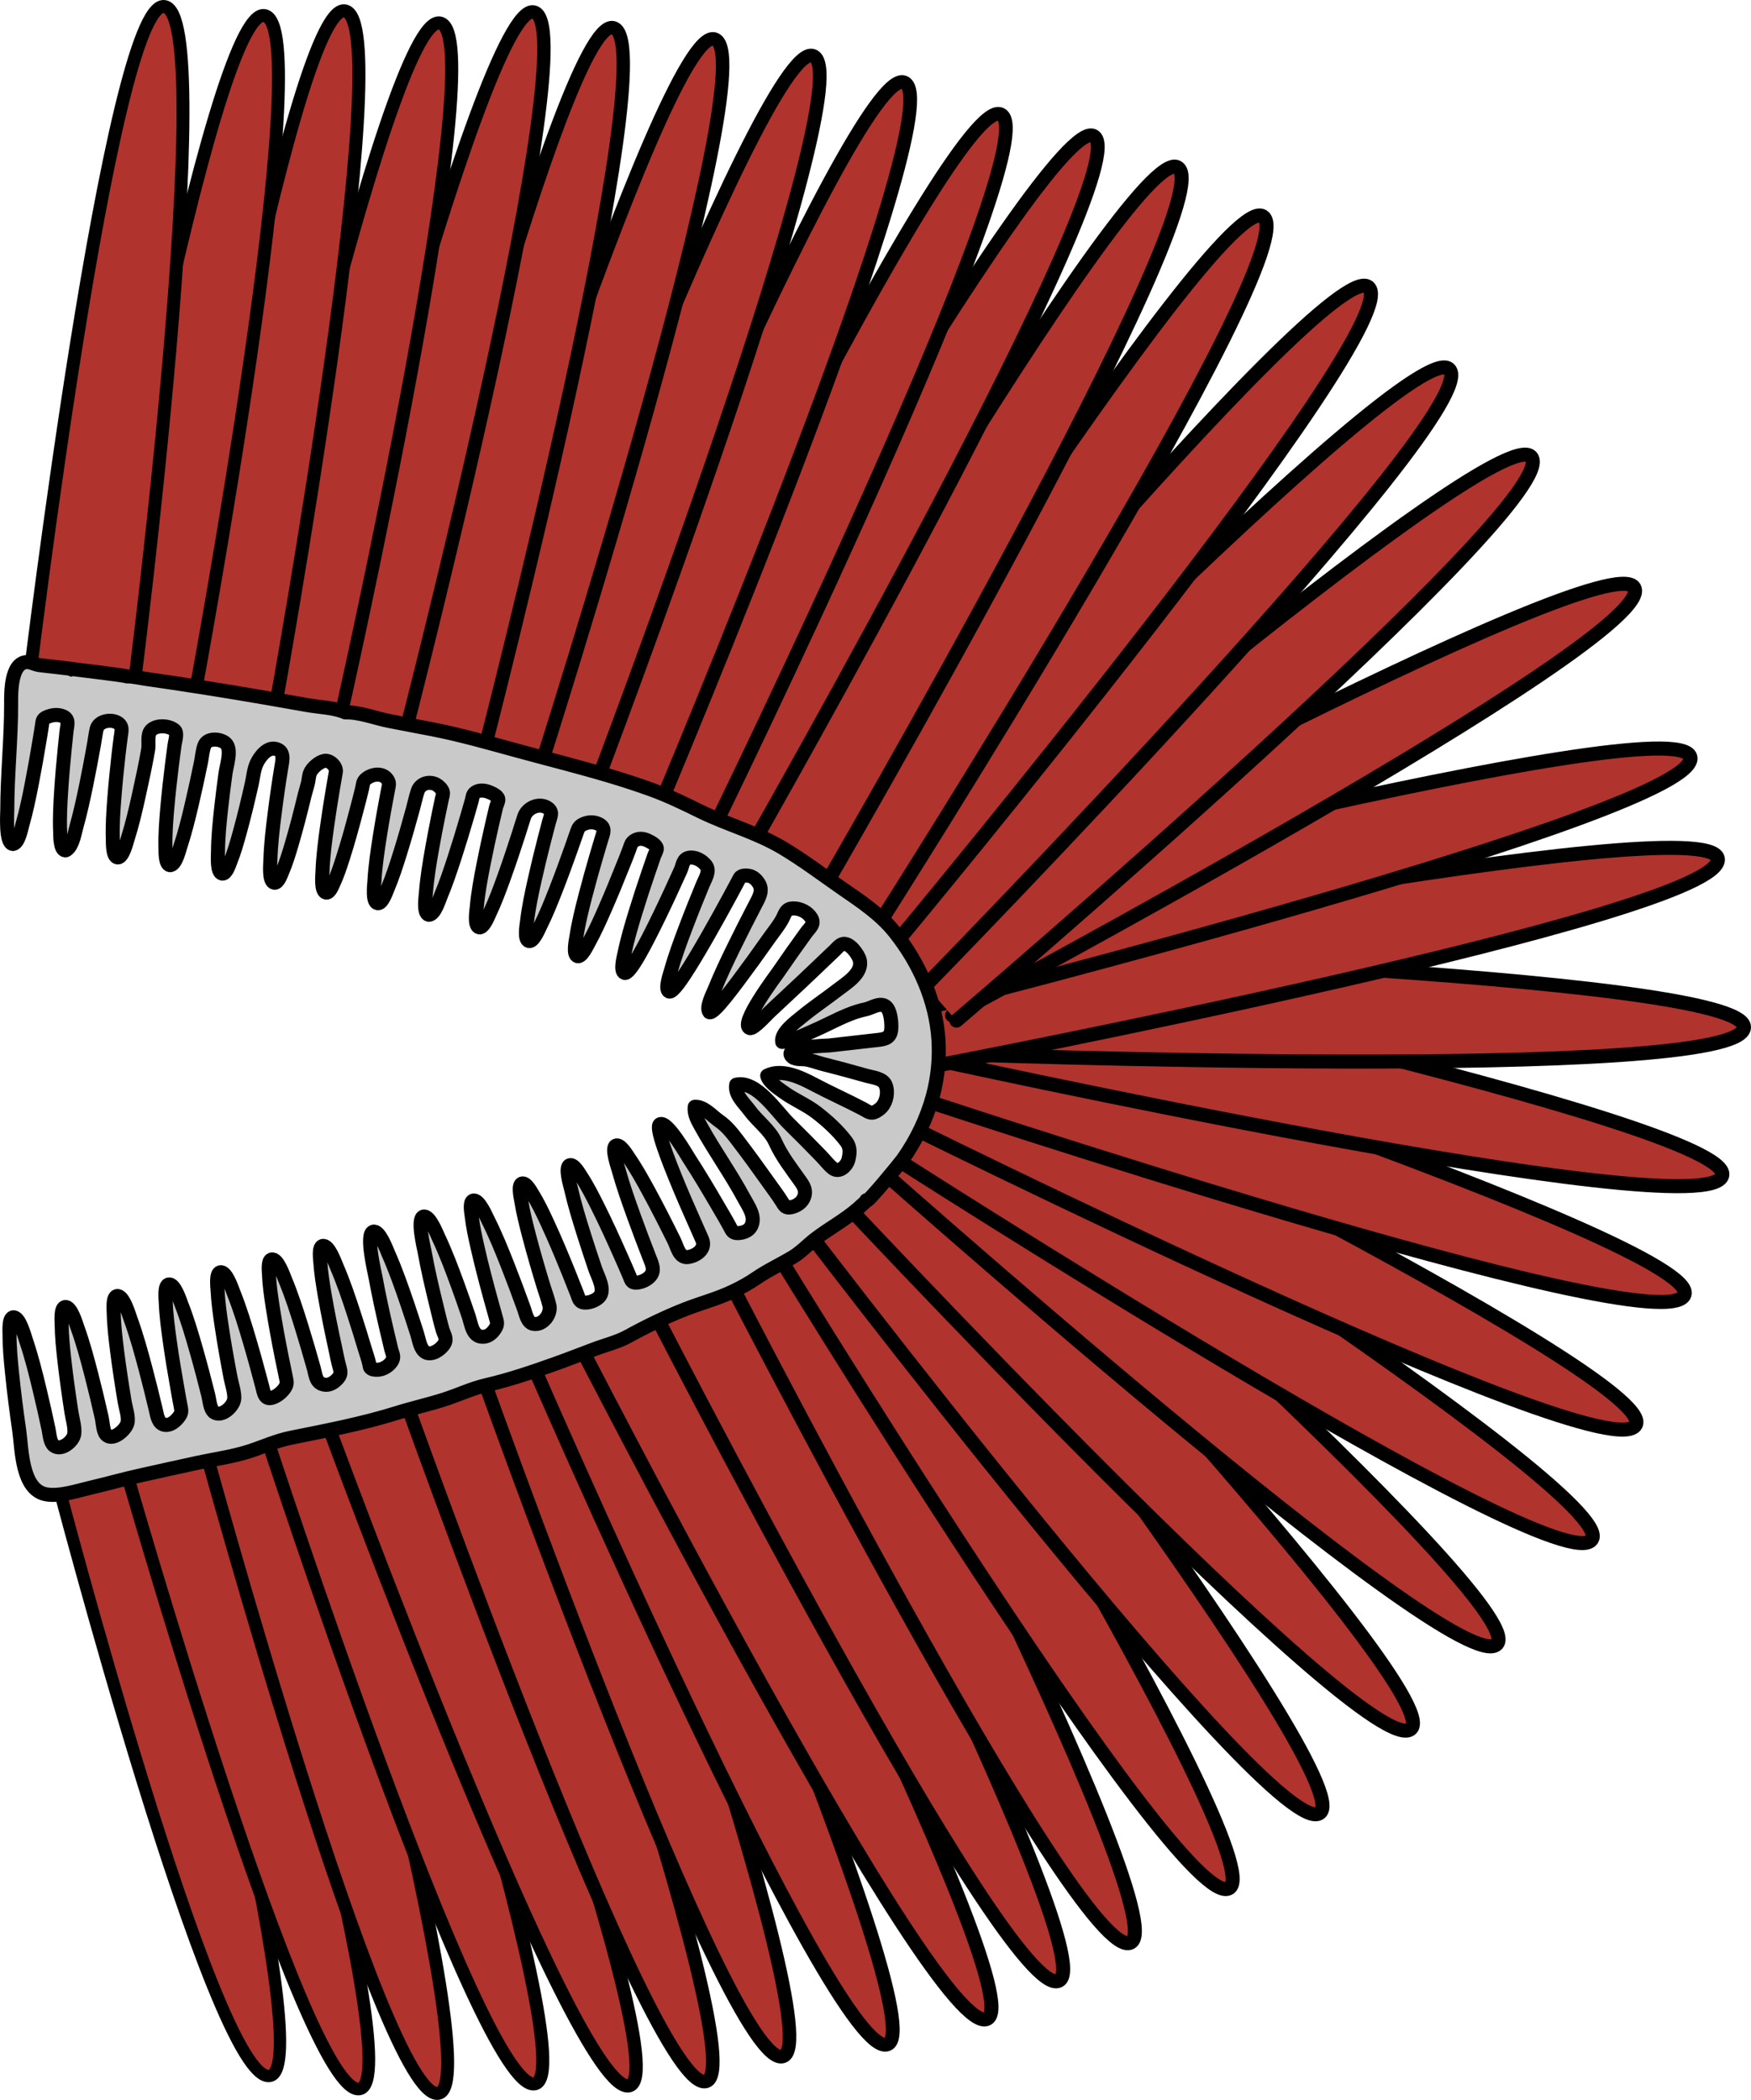 <?xml version="1.0" encoding="utf-8"?>
<!-- Generator: Adobe Illustrator 16.0.0, SVG Export Plug-In . SVG Version: 6.00 Build 0)  -->
<!DOCTYPE svg PUBLIC "-//W3C//DTD SVG 1.1//EN" "http://www.w3.org/Graphics/SVG/1.1/DTD/svg11.dtd">
<svg version="1.1" id="Layer_1" xmlns="http://www.w3.org/2000/svg" xmlns:xlink="http://www.w3.org/1999/xlink" x="0px" y="0px"
	 width="124.784px" height="149.635px" viewBox="0 0 124.784 149.635" enable-background="new 0 0 124.784 149.635"
	 xml:space="preserve">
<g>
	<g>
		<g>
			<g>
				<path fill="#B0332D" d="M11.304,104.001c0,0,11.625,43.303,7.922,43.925c-3.924,0.659-15.229-42.697-15.229-42.697"/>
				
					<path fill="none" stroke="#000000" stroke-width="0.878" stroke-linecap="round" stroke-linejoin="round" stroke-miterlimit="10" d="
					M11.304,104.001c0,0,11.625,43.303,7.922,43.925c-3.924,0.659-15.229-42.697-15.229-42.697"/>
			</g>
		</g>
		<g>
			<g>
				<path fill="#B0332D" d="M16.104,102.862c0,0,13.213,45.248,9.535,45.988c-3.898,0.783-16.793-44.529-16.793-44.529"/>
				
					<path fill="none" stroke="#000000" stroke-width="0.901" stroke-linecap="round" stroke-linejoin="round" stroke-miterlimit="10" d="
					M16.104,102.862c0,0,13.213,45.248,9.535,45.988c-3.898,0.783-16.793-44.529-16.793-44.529"/>
			</g>
		</g>
		<g>
			<g>
				<path fill="#B0332D" d="M21.722,101.162c0,0,13.213,47.23,9.534,48.002c-3.897,0.818-16.792-46.479-16.792-46.479"/>
				
					<path fill="none" stroke="#000000" stroke-width="0.92" stroke-linecap="round" stroke-linejoin="round" stroke-miterlimit="10" d="
					M21.722,101.162c0,0,13.213,47.23,9.534,48.002c-3.897,0.818-16.792-46.479-16.792-46.479"/>
			</g>
		</g>
		<g>
			<g>
				<path fill="#B0332D" d="M25.997,100.063c0,0,15.773,47.488,12.141,48.42c-3.85,0.987-19.309-46.583-19.309-46.583"/>
				
					<path fill="none" stroke="#000000" stroke-width="0.928" stroke-linecap="round" stroke-linejoin="round" stroke-miterlimit="10" d="
					M25.997,100.063c0,0,15.773,47.488,12.141,48.42c-3.85,0.987-19.309-46.583-19.309-46.583"/>
			</g>
		</g>
		<g>
			<g>
				<path fill="#B0332D" d="M30.148,98.563c0,0,18.302,48.927,14.722,50.051c-3.791,1.19-21.782-47.835-21.782-47.835"/>
				
					<path fill="none" stroke="#000000" stroke-width="0.949" stroke-linecap="round" stroke-linejoin="round" stroke-miterlimit="10" d="
					M30.148,98.563c0,0,18.302,48.927,14.722,50.051c-3.791,1.19-21.782-47.835-21.782-47.835"/>
			</g>
		</g>
		<g>
			<g>
				<path fill="#B0332D" d="M35.613,96.531c0,0,18.302,50.616,14.722,51.778c-3.791,1.231-21.782-49.485-21.782-49.485"/>
				
					<path fill="none" stroke="#000000" stroke-width="0.966" stroke-linecap="round" stroke-linejoin="round" stroke-miterlimit="10" d="
					M35.613,96.531c0,0,18.302,50.616,14.722,51.778c-3.791,1.231-21.782-49.485-21.782-49.485"/>
			</g>
		</g>
		<g>
			<g>
				<path fill="#B0332D" d="M41.077,94.757c0,0,18.302,50.616,14.723,51.778c-3.792,1.231-21.783-49.486-21.783-49.486"/>
				
					<path fill="none" stroke="#000000" stroke-width="0.966" stroke-linecap="round" stroke-linejoin="round" stroke-miterlimit="10" d="
					M41.077,94.757c0,0,18.302,50.616,14.723,51.778c-3.792,1.231-21.783-49.486-21.783-49.486"/>
			</g>
		</g>
		<g>
			<g>
				<path fill="#B0332D" d="M44.327,93.229c0,0,22.402,50.977,18.93,52.441c-3.68,1.554-25.781-49.549-25.781-49.549"/>
				
					<path fill="none" stroke="#000000" stroke-width="0.983" stroke-linecap="round" stroke-linejoin="round" stroke-miterlimit="10" d="
					M44.327,93.229c0,0,22.402,50.977,18.93,52.441c-3.68,1.554-25.781-49.549-25.781-49.549"/>
			</g>
		</g>
		<g>
			<g>
				<path fill="#B0332D" d="M47.335,91.209c0,0,26.373,50.863,23.026,52.641c-3.546,1.885-29.629-49.133-29.629-49.133"/>
				<path fill="none" stroke="#000000" stroke-linecap="round" stroke-linejoin="round" stroke-miterlimit="10" d="M47.335,91.209
					c0,0,26.373,50.863,23.026,52.641c-3.546,1.885-29.629-49.133-29.629-49.133"/>
			</g>
		</g>
		<g>
			<g>
				<path fill="#B0332D" d="M52.445,88.494c0,0,26.373,50.863,23.026,52.641c-3.547,1.885-29.629-49.133-29.629-49.133"/>
				<path fill="none" stroke="#000000" stroke-linecap="round" stroke-linejoin="round" stroke-miterlimit="10" d="M52.445,88.494
					c0,0,26.373,50.863,23.026,52.641c-3.547,1.885-29.629-49.133-29.629-49.133"/>
			</g>
		</g>
		<g>
			<g>
				<path fill="#B0332D" d="M57.556,85.778c0,0,26.373,50.863,23.025,52.642c-3.545,1.884-29.629-49.134-29.629-49.134"/>
				<path fill="none" stroke="#000000" stroke-linecap="round" stroke-linejoin="round" stroke-miterlimit="10" d="M57.556,85.778
					c0,0,26.373,50.863,23.025,52.642c-3.545,1.884-29.629-49.134-29.629-49.134"/>
			</g>
		</g>
		<g>
			<g>
				<path fill="#B0332D" d="M60.731,83.758c0,0,30.078,48.763,26.873,50.785c-3.396,2.142-33.197-46.797-33.197-46.797"/>
				<path fill="none" stroke="#000000" stroke-linecap="round" stroke-linejoin="round" stroke-miterlimit="10" d="M60.731,83.758
					c0,0,30.078,48.763,26.873,50.785c-3.396,2.142-33.197-46.797-33.197-46.797"/>
			</g>
		</g>
		<g>
			<g>
				<path fill="#B0332D" d="M62.134,81.416c0,0,34.912,45.43,31.932,47.768c-3.16,2.48-37.813-43.152-37.813-43.152"/>
				<path fill="none" stroke="#000000" stroke-linecap="round" stroke-linejoin="round" stroke-miterlimit="10" d="M62.134,81.416
					c0,0,34.912,45.43,31.932,47.768c-3.16,2.48-37.813-43.152-37.813-43.152"/>
			</g>
		</g>
		<g>
			<g>
				<path fill="#B0332D" d="M63.999,78.863c0,0,39.291,41.699,36.559,44.326c-2.895,2.783-41.949-39.145-41.949-39.145"/>
				<path fill="none" stroke="#000000" stroke-linecap="round" stroke-linejoin="round" stroke-miterlimit="10" d="M63.999,78.863
					c0,0,39.291,41.699,36.559,44.326c-2.895,2.783-41.949-39.145-41.949-39.145"/>
			</g>
		</g>
		<g>
			<g>
				<path fill="#B0332D" d="M66.175,76.4c0,0,42.99,37.875,40.516,40.743c-2.625,3.04-45.4-35.083-45.4-35.083"/>
				<path fill="none" stroke="#000000" stroke-linecap="round" stroke-linejoin="round" stroke-miterlimit="10" d="M66.175,76.4
					c0,0,42.99,37.875,40.516,40.743c-2.625,3.04-45.4-35.083-45.4-35.083"/>
			</g>
		</g>
		<g>
			<g>
				<path fill="#B0332D" d="M67.081,75.76c0,0,48.367,30.711,46.368,33.932c-2.118,3.411-50.313-27.58-50.313-27.58"/>
				<path fill="none" stroke="#000000" stroke-linecap="round" stroke-linejoin="round" stroke-miterlimit="10" d="M67.081,75.76
					c0,0,48.367,30.711,46.368,33.932c-2.118,3.411-50.313-27.58-50.313-27.58"/>
			</g>
		</g>
		<g>
			<g>
				<path fill="#B0332D" d="M66.767,72.883c0,0,51.448,25.215,49.814,28.635c-1.73,3.623-53.037-21.889-53.037-21.889"/>
				<path fill="none" stroke="#000000" stroke-linecap="round" stroke-linejoin="round" stroke-miterlimit="10" d="M66.767,72.883
					c0,0,51.448,25.215,49.814,28.635c-1.73,3.623-53.037-21.889-53.037-21.889"/>
			</g>
		</g>
		<g>
			<g>
				<path fill="#B0332D" d="M66.739,70.807c0,0,54.451,17.823,53.309,21.437c-1.211,3.829-55.564-14.308-55.564-14.308"/>
				<path fill="none" stroke="#000000" stroke-linecap="round" stroke-linejoin="round" stroke-miterlimit="10" d="M66.739,70.807
					c0,0,54.451,17.823,53.309,21.437c-1.211,3.829-55.564-14.308-55.564-14.308"/>
			</g>
		</g>
		<g>
			<g>
				<path fill="#B0332D" d="M67.471,68.033c0,0,56.022,12.004,55.266,15.717c-0.802,3.935-56.759-8.391-56.759-8.391"/>
				<path fill="none" stroke="#000000" stroke-linecap="round" stroke-linejoin="round" stroke-miterlimit="10" d="M67.471,68.033
					c0,0,56.022,12.004,55.266,15.717c-0.802,3.935-56.759-8.391-56.759-8.391"/>
			</g>
		</g>
		<g>
			<g>
				<path fill="#B0332D" d="M67.101,67.6c0,0,57.266,1.813,57.184,5.602c-0.087,4.014-57.346,1.873-57.346,1.873"/>
				<path fill="none" stroke="#000000" stroke-linecap="round" stroke-linejoin="round" stroke-miterlimit="10" d="M67.101,67.6
					c0,0,57.266,1.813,57.184,5.602c-0.087,4.014-57.346,1.873-57.346,1.873"/>
			</g>
		</g>
		<g>
			<g>
				<path fill="#B0332D" d="M65.438,68.57c0,0,56.209-11.105,56.979-7.396c0.818,3.932-55.456,14.715-55.456,14.715"/>
				<path fill="none" stroke="#000000" stroke-linecap="round" stroke-linejoin="round" stroke-miterlimit="10" d="M65.438,68.57
					c0,0,56.209-11.105,56.979-7.396c0.818,3.932-55.456,14.715-55.456,14.715"/>
			</g>
		</g>
		<g>
			<g>
				<path fill="#B0332D" d="M64.005,64.623c0,0,55.469-14.346,56.455-10.686c1.044,3.877-54.512,17.904-54.512,17.904"/>
				<path fill="none" stroke="#000000" stroke-linecap="round" stroke-linejoin="round" stroke-miterlimit="10" d="M64.005,64.623
					c0,0,55.469-14.346,56.455-10.686c1.044,3.877-54.512,17.904-54.512,17.904"/>
			</g>
		</g>
		<g>
			<g>
				<path fill="#B0332D" d="M64.231,65.813c0,0,50.4-27.249,52.236-23.934c1.944,3.513-48.614,30.474-48.614,30.474"/>
				<path fill="none" stroke="#000000" stroke-linecap="round" stroke-linejoin="round" stroke-miterlimit="10" d="M64.231,65.813
					c0,0,50.4-27.249,52.236-23.934c1.944,3.513-48.614,30.474-48.614,30.474"/>
			</g>
		</g>
		<g>
			<g>
				<path fill="#B0332D" d="M63.222,67.114c0,0,43.396-37.409,45.899-34.563c2.651,3.015-40.961,40.178-40.961,40.178"/>
				<path fill="none" stroke="#000000" stroke-linecap="round" stroke-linejoin="round" stroke-miterlimit="10" d="M63.222,67.114
					c0,0,43.396-37.409,45.899-34.563c2.651,3.015-40.961,40.178-40.961,40.178"/>
			</g>
		</g>
		<g>
			<g>
				<path fill="#B0332D" d="M60.712,64.903c0,0,39.805-41.208,42.558-38.603c2.916,2.761-37.129,43.743-37.129,43.743"/>
				<path fill="none" stroke="#000000" stroke-linecap="round" stroke-linejoin="round" stroke-miterlimit="10" d="M60.712,64.903
					c0,0,39.805-41.208,42.558-38.603c2.916,2.761-37.129,43.743-37.129,43.743"/>
			</g>
		</g>
		<g>
			<g>
				<path fill="#B0332D" d="M58.173,62.328c0,0,36.387-44.258,39.34-41.879c3.125,2.519-33.518,46.568-33.518,46.568"/>
				<path fill="none" stroke="#000000" stroke-linecap="round" stroke-linejoin="round" stroke-miterlimit="10" d="M58.173,62.328
					c0,0,36.387-44.258,39.34-41.879c3.125,2.519-33.518,46.568-33.518,46.568"/>
			</g>
		</g>
		<g>
			<g>
				<path fill="#B0332D" d="M56.266,61.93c0,0,30.499-48.502,33.728-46.518c3.421,2.104-27.358,50.434-27.358,50.434"/>
				<path fill="none" stroke="#000000" stroke-linecap="round" stroke-linejoin="round" stroke-miterlimit="10" d="M56.266,61.93
					c0,0,30.499-48.502,33.728-46.518c3.421,2.104-27.358,50.434-27.358,50.434"/>
			</g>
		</g>
		<g>
			<g>
				<path fill="#B0332D" d="M52.103,59.771c0,0,28.504-49.701,31.811-47.848c3.503,1.962-25.287,51.502-25.287,51.502"/>
				<path fill="none" stroke="#000000" stroke-linecap="round" stroke-linejoin="round" stroke-miterlimit="10" d="M52.103,59.771
					c0,0,28.504-49.701,31.811-47.848c3.503,1.962-25.287,51.502-25.287,51.502"/>
			</g>
		</g>
		<g>
			<g>
				<path fill="#B0332D" d="M47.054,56.985c0,0,27.681-49.127,30.893-47.295c3.401,1.939-24.558,50.907-24.558,50.907"/>
				
					<path fill="none" stroke="#000000" stroke-width="0.98" stroke-linecap="round" stroke-linejoin="round" stroke-miterlimit="10" d="
					M47.054,56.985c0,0,27.681-49.127,30.893-47.295c3.401,1.939-24.558,50.907-24.558,50.907"/>
			</g>
		</g>
		<g>
			<g>
				<path fill="#B0332D" d="M44.002,56.183c0,0,23.841-49.51,27.304-48.044c3.668,1.554-20.475,50.936-20.475,50.936"/>
				
					<path fill="none" stroke="#000000" stroke-width="0.975" stroke-linecap="round" stroke-linejoin="round" stroke-miterlimit="10" d="
					M44.002,56.183c0,0,23.841-49.51,27.304-48.044c3.668,1.554-20.475,50.936-20.475,50.936"/>
			</g>
		</g>
		<g>
			<g>
				<path fill="#B0332D" d="M39.902,55.156c0,0,20.985-50.588,24.522-49.289c3.754,1.376-17.539,51.851-17.539,51.851"/>
				
					<path fill="none" stroke="#000000" stroke-width="0.975" stroke-linecap="round" stroke-linejoin="round" stroke-miterlimit="10" d="
					M39.902,55.156c0,0,20.985-50.588,24.522-49.289c3.754,1.376-17.539,51.851-17.539,51.851"/>
			</g>
		</g>
		<g>
			<g>
				<path fill="#B0332D" d="M35.356,53.726c0,0,18.98-50.902,22.568-49.754C61.728,5.188,42.437,55.99,42.437,55.99"/>
				
					<path fill="none" stroke="#000000" stroke-width="0.97" stroke-linecap="round" stroke-linejoin="round" stroke-miterlimit="10" d="
					M35.356,53.726c0,0,18.98-50.902,22.568-49.754C61.728,5.188,42.437,55.99,42.437,55.99"/>
			</g>
		</g>
		<g>
			<g>
				<path fill="#B0332D" d="M31.354,52.678c0,0,15.896-50.838,19.548-49.899c3.868,0.992-12.345,51.748-12.345,51.748"/>
				
					<path fill="none" stroke="#000000" stroke-width="0.961" stroke-linecap="round" stroke-linejoin="round" stroke-miterlimit="10" d="
					M31.354,52.678c0,0,15.896-50.838,19.548-49.899c3.868,0.992-12.345,51.748-12.345,51.748"/>
			</g>
		</g>
		<g>
			<g>
				<path fill="#B0332D" d="M27.22,51.945c0,0,12.762-50.705,16.465-49.973c3.923,0.776-9.16,51.418-9.16,51.418"/>
				
					<path fill="none" stroke="#000000" stroke-width="0.953" stroke-linecap="round" stroke-linejoin="round" stroke-miterlimit="10" d="
					M27.22,51.945c0,0,12.762-50.705,16.465-49.973c3.923,0.776-9.16,51.418-9.16,51.418"/>
			</g>
		</g>
		<g>
			<g>
				<path fill="#B0332D" d="M21.565,50.827c0,0,12.762-50.705,16.465-49.974c3.924,0.777-9.16,51.418-9.16,51.418"/>
				
					<path fill="none" stroke="#000000" stroke-width="0.953" stroke-linecap="round" stroke-linejoin="round" stroke-miterlimit="10" d="
					M21.565,50.827c0,0,12.762-50.705,16.465-49.974c3.924,0.777-9.16,51.418-9.16,51.418"/>
			</g>
		</g>
		<g>
			<g>
				<path fill="#B0332D" d="M16.929,49.865c0,0,10.675-48.807,14.406-48.228c3.951,0.614-7.047,49.37-7.047,49.37"/>
				
					<path fill="none" stroke="#000000" stroke-width="0.931" stroke-linecap="round" stroke-linejoin="round" stroke-miterlimit="10" d="
					M16.929,49.865c0,0,10.675-48.807,14.406-48.228c3.951,0.614-7.047,49.37-7.047,49.37"/>
			</g>
		</g>
		<g>
			<g>
				<path fill="#B0332D" d="M12.228,49.43c0,0,8.574-49.116,12.327-48.657c3.976,0.485-4.924,49.563-4.924,49.563"/>
				
					<path fill="none" stroke="#000000" stroke-width="0.931" stroke-linecap="round" stroke-linejoin="round" stroke-miterlimit="10" d="
					M12.228,49.43c0,0,8.574-49.116,12.327-48.657c3.976,0.485-4.924,49.563-4.924,49.563"/>
			</g>
		</g>
		<g>
			<g>
				<path fill="#B0332D" d="M6.497,48.54c0,0,8.574-47.883,12.328-47.436c3.976,0.474-4.924,48.319-4.924,48.319"/>
				
					<path fill="none" stroke="#000000" stroke-width="0.919" stroke-linecap="round" stroke-linejoin="round" stroke-miterlimit="10" d="
					M6.497,48.54c0,0,8.574-47.883,12.328-47.436c3.976,0.474-4.924,48.319-4.924,48.319"/>
			</g>
		</g>
		<g>
			<g>
				<path fill="#B0332D" d="M2.103,48.347c0,0,5.812-48.18,9.586-47.886c3.998,0.311-2.141,48.464-2.141,48.464"/>
				
					<path fill="none" stroke="#000000" stroke-width="0.919" stroke-linecap="round" stroke-linejoin="round" stroke-miterlimit="10" d="
					M2.103,48.347c0,0,5.812-48.18,9.586-47.886c3.998,0.311-2.141,48.464-2.141,48.464"/>
			</g>
		</g>
	</g>
	<path fill="#C9C9C9" stroke="#000000" stroke-linecap="round" stroke-linejoin="round" stroke-miterlimit="10" d="M66.878,74.092
		c-0.18-2.809-1.378-5.475-3.115-7.661c-1.033-1.302-2.431-2.21-3.781-3.147c-1.396-0.969-2.756-1.998-4.218-2.869
		c-1.86-1.108-3.925-1.648-5.855-2.596c-1.132-0.555-2.267-1.107-3.452-1.54c-2.025-0.739-4.102-1.321-6.184-1.878
		c-1.184-0.316-2.369-0.625-3.551-0.949c-1.95-0.535-3.898-1.09-5.885-1.48c-1.044-0.206-2.091-0.393-3.134-0.602
		c-0.958-0.192-2.132-0.643-3.087-0.604c-0.784-0.346-1.89-0.373-2.744-0.526c-0.932-0.167-1.865-0.332-2.799-0.493
		c-2.909-0.501-5.826-0.966-8.749-1.381c-0.417-0.061-0.851-0.171-1.272-0.167c-0.332-0.11-3.908-0.507-3.904-0.532
		c0,0-0.006,0.053-0.008,0.053l0.007-0.054c-0.429-0.05-0.858-0.1-1.286-0.149c-0.358-0.041-0.719-0.076-1.076-0.125
		c-0.266-0.037-0.607-0.225-0.863-0.215c-1.165,0.039-1.131,2.217-1.129,2.933c0.008,2.534-0.271,5.06-0.275,7.595
		c-0.001,0.315-0.139,2.377,0.395,2.437c0.013,0.001,0.027,0.001,0.04-0.003c0.384-0.104,0.555-1.063,0.642-1.366
		c0.273-0.952,0.474-1.927,0.664-2.898c0.199-1.016,0.379-2.035,0.548-3.056c0.063-0.387,0.132-0.771,0.187-1.158
		c0.042-0.309,0.039-0.432,0.348-0.564c0.361-0.156,0.762-0.211,1.133-0.06c0.492,0.2,0.313,0.64,0.266,1.067
		c-0.046,0.422-0.09,0.842-0.131,1.264c-0.098,0.979-0.184,1.958-0.247,2.939c-0.063,0.982-0.12,1.973-0.077,2.957
		c0.011,0.236-0.018,1.283,0.356,1.332c0.06,0.008,0.099-0.031,0.142-0.063c0.404-0.299,0.547-1.215,0.672-1.656
		c0.271-0.968,0.484-1.953,0.688-2.938c0.2-0.971,0.383-1.945,0.557-2.922c0.063-0.35,0.105-0.707,0.183-1.054
		c0.126-0.569,0.956-0.737,1.435-0.493c0.487,0.248,0.332,0.653,0.278,1.096C8.538,53,8.487,53.434,8.438,53.869
		c-0.111,0.992-0.211,1.986-0.288,2.982c-0.075,0.972-0.143,1.952-0.11,2.928c0.008,0.235-0.033,1.268,0.339,1.32
		s0.656-1.131,0.726-1.35c0.32-1.008,0.559-2.041,0.787-3.071c0.24-1.084,0.477-2.173,0.667-3.268c0.068-0.393-0.089-1.05,0.2-1.365
		c0.383-0.415,1.293-0.356,1.688-0.007c0.222,0.197,0.03,0.758-0.009,1.051c-0.063,0.455-0.121,0.911-0.179,1.367
		c-0.131,1.054-0.249,2.109-0.341,3.167c-0.079,0.923-0.151,1.854-0.126,2.782c0.007,0.229-0.035,1.192,0.321,1.247
		c0.012,0.002,0.024,0.003,0.035,0c0.396-0.079,0.613-1.058,0.713-1.356c0.317-0.961,0.561-1.946,0.793-2.93
		c0.24-1.018,0.461-2.039,0.671-3.063c0.079-0.385,0.103-0.864,0.261-1.225c0.23-0.52,1.127-0.445,1.49-0.119
		c0.473,0.424,0.07,1.592-0.004,2.134c-0.11,0.805-0.213,1.61-0.303,2.419c-0.118,1.072-0.229,2.154-0.236,3.235
		c-0.002,0.249-0.096,1.438,0.305,1.505c0.279,0.047,0.504-0.655,0.572-0.826c0.281-0.697,0.487-1.426,0.686-2.148
		c0.311-1.13,0.584-2.27,0.842-3.412c0.105-0.465,0.148-1.027,0.346-1.457c0.215-0.469,0.734-1.168,1.329-1.051
		c0.682,0.136,0.521,0.798,0.442,1.275c-0.182,1.1-0.34,2.205-0.48,3.313c-0.143,1.116-0.275,2.241-0.307,3.367
		c-0.008,0.256-0.131,1.515,0.281,1.589c0.267,0.049,0.492-0.606,0.563-0.77c0.277-0.646,0.482-1.325,0.681-1.999
		c0.339-1.148,0.635-2.31,0.917-3.473c0.068-0.279,0.16-0.552,0.229-0.83c0.061-0.242,0.064-0.515,0.154-0.748
		c0.136-0.354,0.651-0.799,1.033-0.865c0.391-0.068,0.871,0.402,0.807,0.793c-0.064,0.383-0.135,0.766-0.199,1.148
		c-0.153,0.908-0.297,1.816-0.424,2.729c-0.148,1.064-0.288,2.137-0.328,3.212c-0.008,0.247-0.135,1.427,0.26,1.505
		c0.245,0.048,0.459-0.516,0.53-0.667c0.267-0.572,0.466-1.179,0.659-1.779c0.361-1.126,0.675-2.268,0.975-3.411
		c0.137-0.518,0.272-1.034,0.397-1.554c0.069-0.285,0.041-0.501,0.286-0.696c0.271-0.218,0.647-0.348,0.996-0.285
		c0.229,0.041,0.418,0.17,0.543,0.366c0.149,0.235,0.075,0.431,0.026,0.687c-0.208,1.087-0.404,2.177-0.577,3.27
		c-0.171,1.086-0.334,2.18-0.396,3.277c-0.015,0.251-0.17,1.465,0.229,1.551c0.32,0.07,0.635-0.855,0.715-1.045
		c0.351-0.828,0.626-1.689,0.893-2.547c0.324-1.039,0.622-2.084,0.908-3.133c0.115-0.418,0.203-0.851,0.339-1.262
		c0.177-0.541,0.811-0.741,1.31-0.479c0.18,0.094,0.417,0.317,0.477,0.519c0.047,0.16-0.025,0.338-0.061,0.504
		c-0.076,0.358-0.151,0.717-0.225,1.076c-0.163,0.801-0.318,1.603-0.461,2.406c-0.19,1.074-0.373,2.156-0.455,3.244
		c-0.02,0.247-0.195,1.447,0.197,1.539c0.02,0.004,0.039,0.004,0.059-0.001c0.394-0.087,0.668-1.006,0.795-1.31
		c0.379-0.904,0.691-1.836,0.995-2.768c0.315-0.973,0.613-1.951,0.9-2.933c0.109-0.374,0.218-0.749,0.323-1.124
		c0.059-0.21,0.051-0.418,0.227-0.561c0.277-0.223,0.699-0.173,1.003-0.049c0.198,0.08,0.608,0.253,0.659,0.488
		c0.035,0.16-0.114,0.42-0.153,0.582c-0.096,0.398-0.188,0.797-0.28,1.195c-0.217,0.947-0.423,1.897-0.61,2.851
		c-0.201,1.021-0.396,2.05-0.489,3.087c-0.021,0.236-0.202,1.339,0.169,1.436c0.313,0.082,0.669-0.835,0.756-1.018
		c0.392-0.826,0.708-1.688,1.018-2.545c0.368-1.023,0.713-2.055,1.046-3.09c0.133-0.411,0.253-0.827,0.392-1.236
		c0.187-0.549,0.862-0.916,1.429-0.732c0.279,0.092,0.525,0.295,0.481,0.587c-0.026,0.175-0.095,0.353-0.142,0.524
		c-0.109,0.414-0.219,0.829-0.325,1.244c-0.248,0.969-0.485,1.939-0.702,2.915c-0.217,0.972-0.426,1.952-0.541,2.942
		c-0.025,0.229-0.225,1.283,0.131,1.387c0.32,0.094,0.723-0.882,0.814-1.066c0.426-0.849,0.778-1.734,1.123-2.617
		c0.383-0.979,0.744-1.969,1.096-2.96c0.139-0.392,0.275-0.784,0.411-1.177c0.097-0.279,0.187-0.4,0.479-0.527
		c0.341-0.148,0.72-0.155,1.058,0.01c0.527,0.26,0.316,0.652,0.186,1.09c-0.121,0.398-0.239,0.797-0.355,1.197
		c-0.271,0.93-0.533,1.863-0.776,2.802c-0.25,0.968-0.494,1.942-0.645,2.932c-0.034,0.224-0.273,1.278,0.075,1.394
		c0.295,0.098,0.703-0.783,0.798-0.952c0.437-0.786,0.806-1.612,1.167-2.435c0.438-1,0.852-2.008,1.255-3.021
		c0.162-0.406,0.33-0.811,0.479-1.221c0.103-0.277,0.117-0.469,0.4-0.628c0.293-0.164,0.605-0.125,0.9,0.014
		c0.198,0.093,0.626,0.308,0.654,0.56c0.016,0.136-0.144,0.408-0.191,0.543c-0.139,0.398-0.277,0.799-0.414,1.201
		c-0.314,0.924-0.619,1.85-0.904,2.783c-0.297,0.967-0.589,1.942-0.79,2.936c-0.044,0.217-0.341,1.283-0.003,1.411
		c0.365,0.142,1.469-1.968,2.504-4.104c0.516-1.066,1.012-2.141,1.498-3.221c0.156-0.35,0.152-0.796,0.592-0.879
		c0.447-0.084,0.93,0.191,1.201,0.532c0.326,0.409-0.037,0.938-0.207,1.351c-0.426,1.031-0.842,2.066-1.236,3.109
		c-0.379,1.001-0.752,2.01-1.041,3.042c-0.06,0.212-0.465,1.346-0.136,1.497c0.338,0.158,1.573-1.881,2.753-3.938
		c1.167-2.041,2.264-4.117,2.281-4.151c0.109-0.206,0.475-0.19,0.666-0.153c0.305,0.057,0.534,0.284,0.696,0.542
		c0.325,0.518-0.006,1.042-0.253,1.519c-0.521,1.002-1.033,2.01-1.529,3.025c-0.484,0.992-0.963,1.991-1.373,3.016
		c-0.121,0.301-0.639,1.27-0.369,1.614c0.302,0.166,1.699-1.735,3.102-3.655c0.404-0.559,0.805-1.12,1.202-1.684
		c0.312-0.441,0.691-0.885,0.93-1.371c0.187-0.381,0.249-0.676,0.739-0.686c0.496-0.01,1.032,0.254,1.291,0.684
		c0.27,0.447-0.121,0.705-0.375,1.059c-0.67,0.928-1.332,1.861-1.979,2.807c-0.182,0.265-2.775,3.703-2.032,3.979
		c0.259,0.096,1.177-0.934,1.359-1.104c0.562-0.522,1.118-1.052,1.681-1.573c1.016-0.941,2.01-1.906,3.015-2.859
		c0.161-0.154,0.319-0.366,0.53-0.445c0.498-0.186,1.143,0.714,1.25,1.12c0.25,0.946-0.957,1.661-1.581,2.144
		c-0.84,0.648-1.725,1.238-2.544,1.914c-0.396,0.327-1.529,1.141-1.398,1.789c0.719-0.064,1.619-0.528,2.289-0.819
		c1.225-0.532,2.344-1.23,3.663-1.507c0.405-0.086,0.97-0.492,1.384-0.235c0.404,0.251,0.465,1.218,0.438,1.628
		c-0.041,0.617-0.391,0.729-0.926,0.789c-0.953,0.108-2.224,0.252-3.494,0.396c-0.211,0.023-3.189,0.071-2.714,0.732
		c0.22,0.304,0.687,0.217,1.001,0.258c0.434,0.057,0.84,0.229,1.263,0.336c1.165,0.293,2.308,0.609,3.155,0.847
		c0.422,0.118,1.109,0.171,1.305,0.635c0.211,0.501,0.082,1.176-0.268,1.577c-0.131,0.15-0.381,0.325-0.57,0.386
		c-0.275,0.089-0.529-0.128-0.77-0.255c-1.152-0.605-2.342-1.133-3.484-1.737c-0.93-0.492-2.295-1.154-3.34-0.628
		c0.094,0.459,0.871,0.964,1.227,1.217c0.718,0.511,1.562,0.861,2.247,1.383c0.788,0.602,1.556,1.301,2.155,2.092
		c0.303,0.4,0.272,0.816,0.16,1.285c-0.105,0.434-0.647,1.007-1.129,0.613c-0.294-0.241-0.549-0.579-0.814-0.853
		c-0.76-0.784-1.528-1.561-2.308-2.326c-0.862-0.842-2.315-3.104-3.749-2.766c-0.128,0.706,0.571,1.31,0.948,1.825
		c0.569,0.779,1.448,1.389,1.845,2.271c0.449,1,1.129,1.863,1.762,2.758c0.291,0.411,0.479,0.746,0.238,1.254
		c-0.155,0.33-0.531,0.552-0.878,0.625c-0.391,0.082-0.473-0.095-0.657-0.394c-0.275-0.444-0.598-0.864-0.898-1.29
		c-0.736-1.037-1.482-2.068-2.255-3.08c-0.422-0.553-0.778-1.01-1.342-1.402c-0.476-0.332-1.073-1.041-1.716-0.993
		c-0.076,0.514,0.225,1.012,0.463,1.442c0.961,1.734,2.104,3.32,3.04,5.063c0.314,0.586,0.877,1.322,0.509,2.019
		c-0.173,0.327-0.566,0.46-0.915,0.476c-0.393,0.019-0.44-0.16-0.606-0.471c-0.265-0.494-0.557-0.977-0.838-1.461
		c-0.663-1.141-1.34-2.275-2.057-3.383c-0.188-0.29-1.568-2.709-2.076-2.44c-0.338,0.179,0.508,2.396,1.423,4.587
		c0.507,1.215,1.054,2.41,1.58,3.617c0.3,0.687-0.407,1.18-1.015,1.259c-0.611,0.08-0.752-0.713-0.979-1.171
		c-0.584-1.184-1.182-2.361-1.813-3.521c-0.439-0.805-0.887-1.612-1.406-2.368c-0.12-0.174-0.619-1.025-0.928-0.883
		c-0.347,0.156,0.125,1.493,0.186,1.715c0.314,1.135,0.707,2.248,1.107,3.354c0.352,0.973,0.717,1.94,1.093,2.904
		c0.158,0.405,0.402,0.876,0.101,1.278c-0.221,0.293-0.641,0.487-1.003,0.516c-0.38,0.029-0.396-0.184-0.524-0.49
		c-0.207-0.49-0.422-0.977-0.638-1.463c-0.519-1.171-1.052-2.337-1.624-3.482c-0.367-0.732-0.74-1.47-1.189-2.155
		c-0.111-0.169-0.514-0.893-0.807-0.773c-0.35,0.144,0.04,1.428,0.092,1.653c0.252,1.109,0.586,2.201,0.928,3.285
		c0.258,0.819,0.527,1.635,0.803,2.449c0.184,0.541,0.754,1.508,0.277,2c-0.248,0.255-0.738,0.441-1.098,0.391
		c-0.315-0.043-0.35-0.3-0.453-0.568c-0.199-0.514-0.402-1.025-0.609-1.537c-0.486-1.205-0.988-2.404-1.535-3.584
		c-0.322-0.697-0.654-1.399-1.063-2.053c-0.105-0.169-0.459-0.838-0.746-0.733c-0.293,0.106-0.079,1.015-0.049,1.208
		c0.135,0.854,0.35,1.697,0.568,2.532c0.311,1.183,0.652,2.356,1.008,3.526c0.143,0.47,0.322,0.939,0.435,1.416
		c0.144,0.604-0.442,1.425-1.122,1.318c-0.455-0.072-0.555-0.707-0.686-1.068c-0.373-1.037-0.758-2.069-1.161-3.094
		c-0.435-1.104-0.882-2.209-1.417-3.269c-0.117-0.23-0.648-1.492-1.055-1.354c-0.274,0.092-0.125,0.875-0.104,1.059
		c0.089,0.777,0.258,1.545,0.432,2.307c0.27,1.192,0.579,2.377,0.902,3.557c0.129,0.475,0.262,0.949,0.396,1.424
		c0.082,0.287,0.141,0.453-0.021,0.727c-0.187,0.316-0.466,0.601-0.853,0.627c-0.803,0.055-0.875-0.906-1.078-1.502
		c-0.247-0.727-0.501-1.451-0.764-2.174c-0.423-1.156-0.857-2.314-1.383-3.429c-0.115-0.243-0.64-1.587-1.065-1.456
		c-0.478,0.148,0.03,2.207,0.084,2.502c0.235,1.301,0.538,2.59,0.853,3.873c0.138,0.561,0.266,1.127,0.426,1.68
		c0.08,0.281,0.293,0.584,0.189,0.879c-0.118,0.33-0.557,0.686-0.889,0.775c-0.844,0.229-0.932-0.794-1.111-1.36
		c-0.226-0.708-0.457-1.415-0.695-2.118c-0.412-1.212-0.838-2.426-1.356-3.596c-0.112-0.253-0.634-1.689-1.077-1.56
		c-0.564,0.162,0.104,2.919,0.168,3.272c0.224,1.221,0.489,2.436,0.77,3.645c0.113,0.49,0.228,0.98,0.348,1.469
		c0.076,0.307,0.23,0.523,0.057,0.822c-0.188,0.32-0.547,0.561-0.912,0.617c-0.143,0.022-0.395,0.023-0.524-0.044
		c-0.177-0.093-0.147-0.169-0.189-0.359c-0.075-0.346-0.201-0.688-0.303-1.028c-0.253-0.849-0.515-1.695-0.79-2.537
		c-0.373-1.145-0.758-2.293-1.238-3.398c-0.105-0.244-0.57-1.56-0.996-1.443c-0.295,0.081-0.176,0.932-0.164,1.126
		c0.053,0.813,0.187,1.624,0.324,2.427c0.212,1.227,0.462,2.448,0.727,3.666c0.105,0.49,0.197,0.992,0.335,1.476
		c0.109,0.386,0.055,0.571-0.251,0.866c-0.271,0.262-0.624,0.42-0.998,0.283c-0.462-0.169-0.475-0.676-0.593-1.1
		c-0.275-0.986-0.562-1.968-0.864-2.945c-0.354-1.143-0.721-2.287-1.182-3.393c-0.104-0.246-0.545-1.553-0.971-1.443
		c-0.279,0.07-0.193,0.838-0.186,1.023c0.029,0.775,0.143,1.549,0.26,2.314c0.185,1.208,0.41,2.41,0.649,3.609
		c0.097,0.486,0.197,0.973,0.3,1.457c0.061,0.285,0.105,0.463-0.063,0.729c-0.193,0.305-0.52,0.58-0.861,0.703
		c-0.598,0.216-0.645-0.336-0.76-0.773c-0.285-1.088-0.582-2.172-0.9-3.25c-0.34-1.154-0.693-2.313-1.141-3.43
		c-0.1-0.249-0.527-1.574-0.957-1.469c-0.322,0.077-0.202,1.045-0.191,1.252c0.044,0.896,0.172,1.789,0.307,2.676
		c0.181,1.202,0.395,2.399,0.623,3.594c0.088,0.456,0.281,0.998,0.264,1.464c-0.021,0.546-0.869,1.349-1.415,1.004
		c-0.313-0.198-0.349-0.87-0.433-1.207c-0.273-1.089-0.559-2.174-0.867-3.253c-0.314-1.104-0.641-2.21-1.062-3.277
		c-0.096-0.242-0.486-1.48-0.901-1.384c-0.325,0.075-0.215,1.049-0.207,1.259c0.035,0.926,0.158,1.851,0.286,2.768
		c0.162,1.154,0.353,2.305,0.558,3.451c0.076,0.428,0.148,0.855,0.234,1.281c0.063,0.316,0.033,0.454-0.18,0.721
		c-0.226,0.281-0.558,0.569-0.943,0.525c-0.496-0.056-0.566-0.666-0.66-1.057c-0.225-0.947-0.458-1.893-0.707-2.834
		c-0.325-1.233-0.664-2.469-1.101-3.668c-0.096-0.264-0.515-1.721-0.97-1.621c-0.32,0.069-0.229,1.018-0.223,1.225
		c0.02,0.895,0.127,1.79,0.238,2.678c0.154,1.223,0.343,2.44,0.545,3.656c0.072,0.432,0.307,1.084,0.187,1.512
		c-0.137,0.484-1.079,1.324-1.529,0.783c-0.206-0.248-0.226-0.883-0.297-1.193c-0.231-1.022-0.475-2.043-0.737-3.057
		c-0.293-1.135-0.598-2.273-0.998-3.375c-0.09-0.248-0.459-1.534-0.885-1.447c-0.316,0.064-0.238,0.99-0.236,1.193
		c0.007,0.879,0.1,1.758,0.197,2.629c0.139,1.228,0.313,2.451,0.5,3.672c0.073,0.475,0.256,1.049,0.205,1.529
		c-0.059,0.551-0.941,1.26-1.45,0.854c-0.294-0.234-0.31-0.817-0.383-1.161c-0.2-0.938-0.409-1.874-0.634-2.807
		c-0.29-1.207-0.593-2.417-0.993-3.593c-0.088-0.258-0.461-1.667-0.905-1.582c-0.32,0.062-0.251,1.013-0.251,1.218
		c-0.001,0.906,0.083,1.813,0.175,2.713c0.139,1.382,0.316,2.76,0.516,4.134c0.19,1.314,0.159,4.241,1.931,4.549
		c0.966,0.167,2.216-0.259,3.147-0.476c1.229-0.285,2.44-0.634,3.672-0.902c1.355-0.295,2.707-0.608,4.064-0.895
		c1.215-0.258,2.468-0.426,3.648-0.817c0.97-0.321,1.877-0.737,2.885-0.941c2.539-0.514,5.09-0.996,7.566-1.771
		c1.104-0.345,2.234-0.598,3.336-0.947c1.021-0.324,1.988-0.794,3.036-1.035c1.7-0.393,3.333-0.955,4.975-1.541
		c0.917-0.328,1.823-0.683,2.735-1.025c0.78-0.295,1.639-0.499,2.372-0.9c1.304-0.716,2.664-1.379,4.048-1.926
		c1.168-0.461,2.348-0.756,3.494-1.31c0.55-0.266,1.075-0.551,1.58-0.897c0.83-0.572,1.77-1.006,2.635-1.525
		c0.582-0.349,1.07-0.88,1.607-1.292c0.994-0.761,2.123-1.358,3.064-2.185c0.358-0.314,0.597-0.547,0.597-0.547
		s-0.026-0.027-0.026-0.028c0,0,0.027,0.027,0.027,0.028c0.111,0.104,2.404-2.705,2.589-2.967c0.956-1.359,1.685-2.875,2.123-4.48
		C66.833,76.764,66.962,75.416,66.878,74.092z"/>
</g>
</svg>
